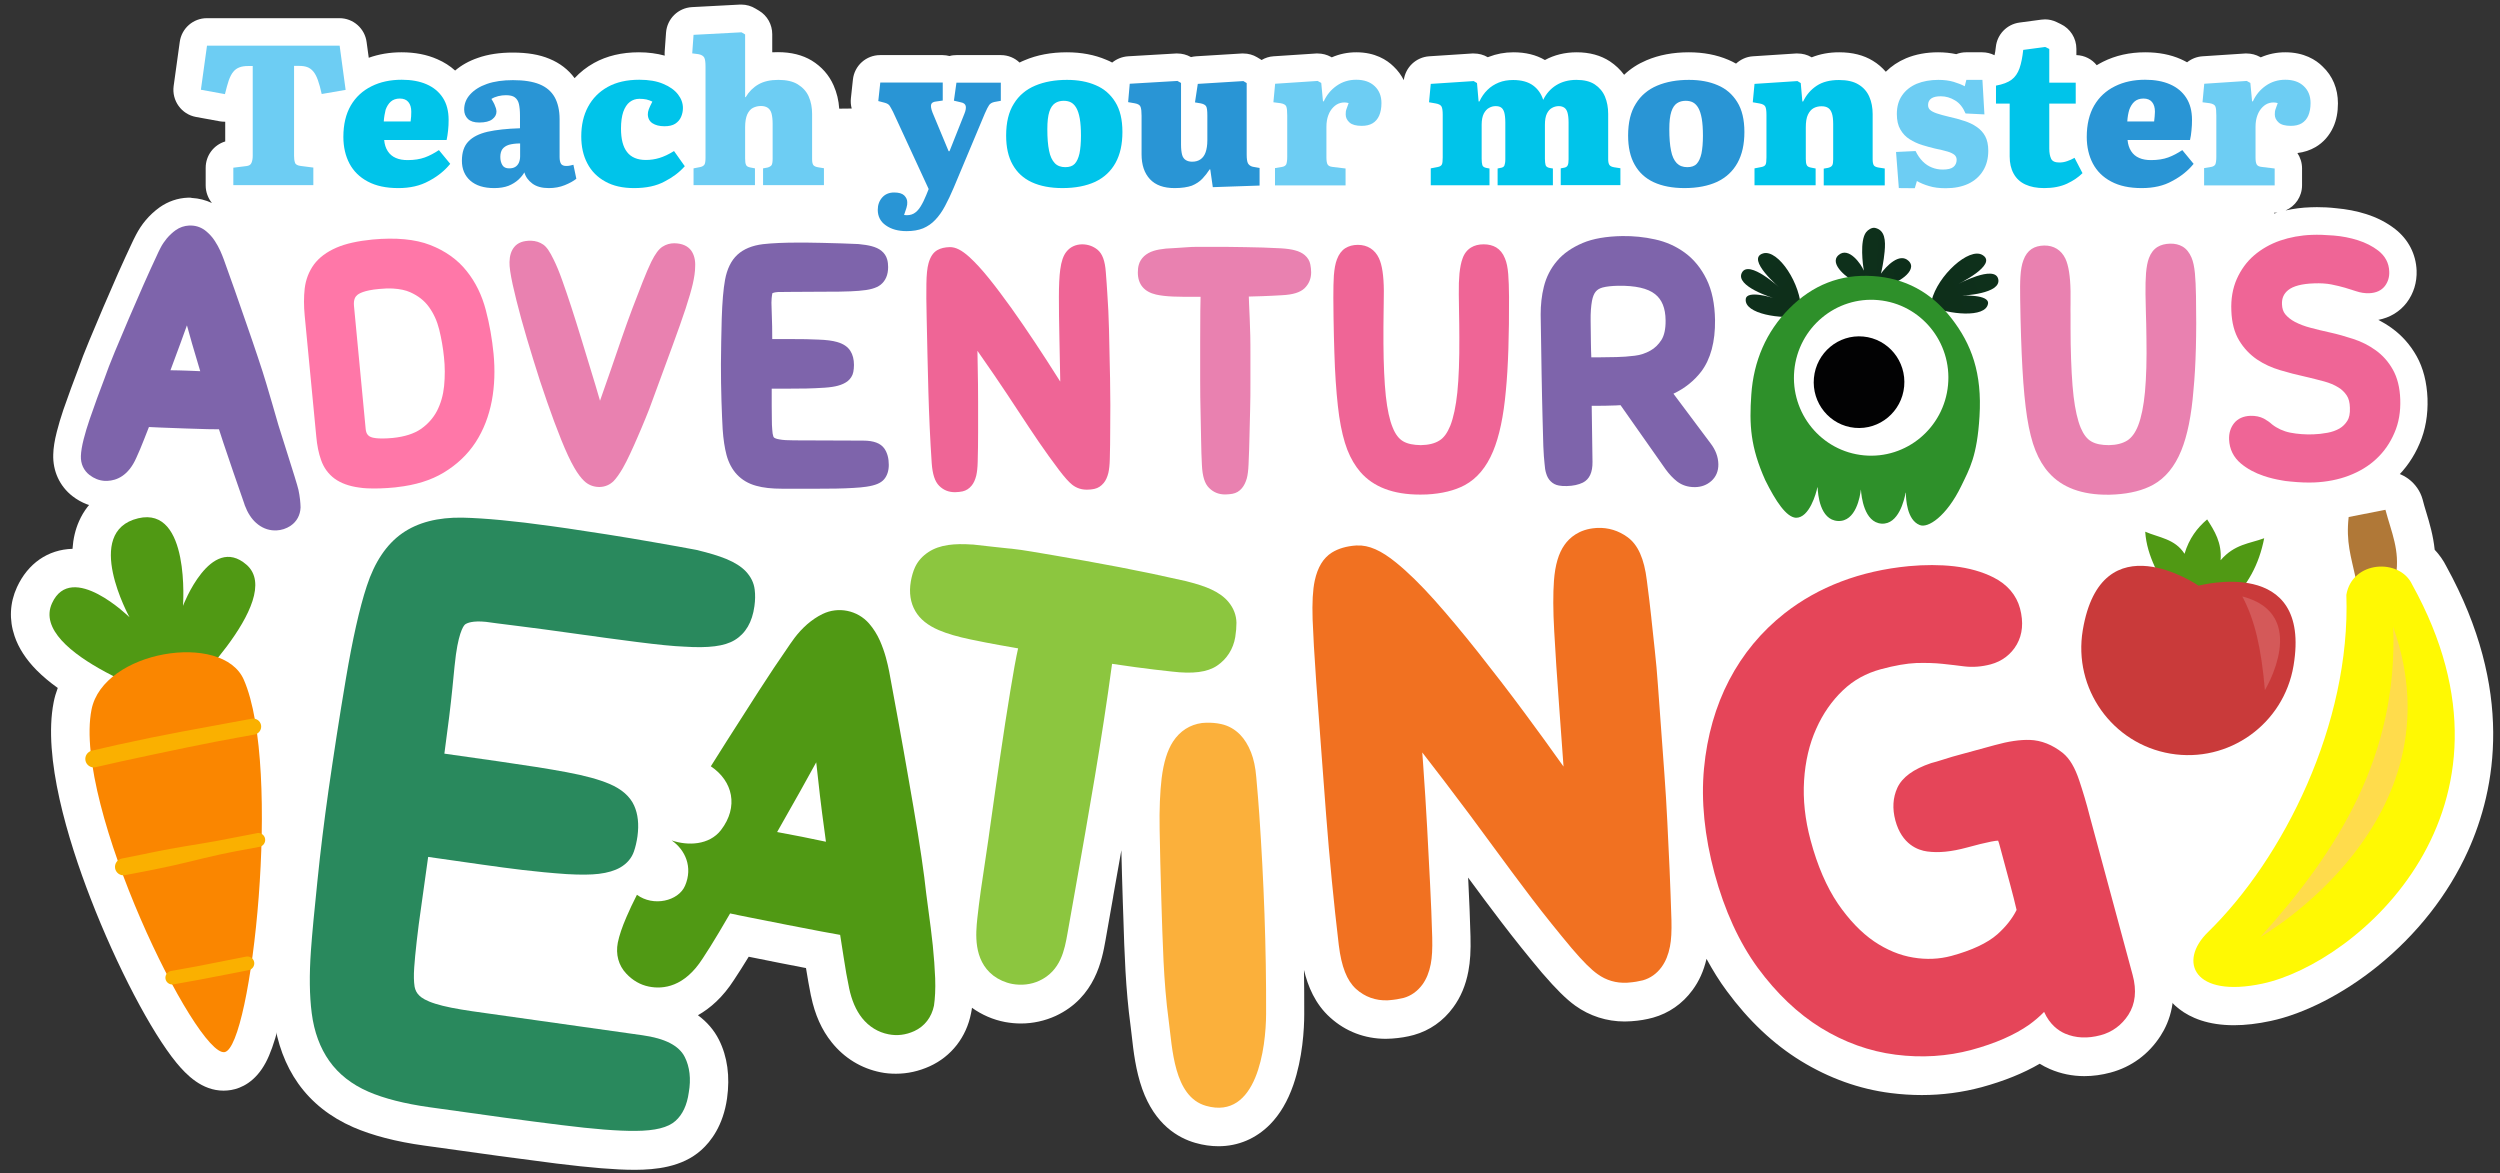 <svg width="228" height="107" viewBox="0 0 228 107" fill="none" xmlns="http://www.w3.org/2000/svg">
<rect x="0" y="0" width="228" height="107" fill="#333333" stroke="none"/>
<path d="M221.389 36.344C221.328 34.861 221.001 33.561 220.395 32.479C219.813 31.446 219.05 30.583 218.116 29.915C217.729 29.635 217.329 29.392 216.904 29.173C217.971 28.967 218.868 28.42 219.498 27.593C220.129 26.755 220.432 25.746 220.395 24.677C220.335 23.169 219.644 21.833 218.432 20.885C217.68 20.301 216.795 19.84 215.789 19.523C214.917 19.244 213.995 19.074 213.05 18.989C212.42 18.916 211.838 18.892 211.305 18.892C211.111 18.892 210.929 18.892 210.747 18.904C209.959 18.928 209.184 19.025 208.444 19.195C209.329 18.806 209.947 17.931 209.947 16.898V15.355C209.947 14.844 209.79 14.358 209.523 13.957C210.129 13.884 210.687 13.702 211.184 13.41C211.887 12.997 212.444 12.365 212.796 11.587C213.086 10.955 213.22 10.226 213.22 9.424C213.22 8.087 212.735 6.92 211.814 6.058C211.22 5.462 210.129 4.769 208.42 4.769C207.62 4.769 206.869 4.927 206.178 5.231L206.117 5.195C205.741 4.988 205.329 4.879 204.905 4.879C204.857 4.879 204.796 4.879 204.748 4.879L200.869 5.134C200.336 5.17 199.863 5.365 199.463 5.681C199.281 5.584 199.099 5.486 198.905 5.401C197.948 4.976 196.857 4.769 195.645 4.769C194.227 4.769 192.93 5.061 191.791 5.632C191.597 5.729 191.403 5.839 191.221 5.948C190.785 5.401 190.118 5.049 189.367 5.025V4.453C189.367 3.481 188.809 2.606 187.936 2.193L187.561 2.011C187.233 1.853 186.87 1.767 186.506 1.767C186.397 1.767 186.276 1.78 186.167 1.792L184.167 2.059C183.028 2.217 182.143 3.129 182.022 4.271C181.985 4.599 181.949 4.854 181.9 5.037C181.561 4.867 181.173 4.769 180.773 4.769H179.307C178.991 4.769 178.688 4.83 178.41 4.939C177.901 4.83 177.343 4.769 176.749 4.769C175.682 4.769 174.701 4.952 173.828 5.316C173.113 5.62 172.495 6.033 171.986 6.544C171.646 6.155 171.258 5.815 170.81 5.547C169.962 5.025 168.931 4.769 167.731 4.769C166.81 4.769 165.974 4.927 165.222 5.231L165.21 5.219C164.822 4.988 164.386 4.879 163.938 4.879C163.889 4.879 163.829 4.879 163.78 4.879L159.865 5.134C159.271 5.17 158.738 5.426 158.326 5.802C158.096 5.669 157.865 5.559 157.611 5.45C156.556 5 155.344 4.769 154.023 4.769C152.593 4.769 151.296 5.012 150.157 5.499C149.381 5.827 148.702 6.264 148.12 6.823C147.769 6.349 147.333 5.936 146.823 5.596C145.987 5.049 144.969 4.769 143.793 4.769C142.727 4.769 141.745 5.012 140.897 5.474C140.084 5 139.127 4.769 138.024 4.769C137.224 4.769 136.473 4.915 135.782 5.183C135.745 5.195 135.721 5.207 135.685 5.219C135.297 4.988 134.861 4.879 134.412 4.879C134.364 4.879 134.303 4.879 134.254 4.879L130.34 5.134C129.14 5.219 128.182 6.131 128.025 7.309C127.794 6.848 127.479 6.422 127.091 6.058C126.485 5.462 125.406 4.769 123.698 4.769C122.898 4.769 122.146 4.927 121.455 5.231L121.395 5.195C121.019 4.988 120.607 4.879 120.183 4.879C120.134 4.879 120.073 4.879 120.025 4.879L116.146 5.134C115.746 5.158 115.383 5.28 115.056 5.474C115.019 5.45 114.983 5.426 114.946 5.401L114.643 5.219C114.28 5 113.844 4.879 113.395 4.879C113.347 4.879 113.298 4.879 113.237 4.879L109.08 5.134C108.923 5.146 108.765 5.17 108.62 5.207L108.595 5.195C108.22 4.988 107.807 4.879 107.383 4.879C107.335 4.879 107.286 4.879 107.238 4.879L102.887 5.134C102.341 5.17 101.832 5.377 101.432 5.705C101.25 5.608 101.081 5.523 100.887 5.45C99.832 5 98.62 4.769 97.299 4.769C95.869 4.769 94.572 5.012 93.433 5.499C93.275 5.559 93.129 5.632 92.984 5.705C92.536 5.28 91.942 5.025 91.275 5.025H87.227C87.009 5.025 86.79 5.049 86.597 5.11C86.391 5.061 86.184 5.025 85.966 5.025H80.27C78.997 5.025 77.918 5.985 77.785 7.261L77.603 8.95C77.567 9.278 77.591 9.594 77.676 9.898L76.537 9.91C76.488 9.157 76.318 8.452 76.027 7.796C75.615 6.848 74.924 6.07 74.028 5.523C73.179 5.012 72.149 4.757 70.949 4.757C70.767 4.757 70.597 4.757 70.428 4.769V3.116C70.428 2.241 69.979 1.427 69.228 0.978L68.9 0.783C68.525 0.552 68.076 0.418 67.616 0.418C67.567 0.418 67.531 0.418 67.482 0.418L63.107 0.649C61.846 0.722 60.84 1.707 60.743 2.971L60.622 4.66C60.61 4.794 60.61 4.939 60.622 5.073C59.907 4.879 59.119 4.769 58.271 4.769C56.707 4.769 55.338 5.097 54.174 5.742C53.495 6.118 52.914 6.58 52.404 7.127C51.835 6.349 51.059 5.754 50.114 5.365C49.193 4.976 48.09 4.794 46.756 4.794C45.581 4.794 44.502 4.952 43.581 5.28C42.769 5.559 42.078 5.948 41.508 6.434C41.035 6.009 40.502 5.669 39.884 5.401C38.926 4.976 37.836 4.769 36.624 4.769C35.545 4.769 34.551 4.939 33.63 5.268L33.436 3.846C33.278 2.594 32.212 1.658 30.963 1.658H18.867C17.619 1.658 16.564 2.582 16.394 3.821L15.837 7.844C15.655 9.181 16.552 10.421 17.861 10.664L20.055 11.065C20.2 11.089 20.358 11.101 20.503 11.101C20.515 11.101 20.527 11.101 20.54 11.101V12.9C19.497 13.216 18.758 14.176 18.758 15.306V16.91C18.758 17.518 18.976 18.077 19.328 18.515C18.758 18.247 18.14 18.089 17.497 18.053C17.485 18.053 17.485 18.053 17.473 18.053C17.449 18.029 17.388 18.029 17.328 18.029C17.255 18.029 17.194 18.029 17.122 18.029C16.201 18.065 15.328 18.369 14.564 18.904C14.091 19.244 13.655 19.645 13.279 20.095C12.94 20.496 12.649 20.945 12.407 21.407C12.249 21.711 12.116 21.978 12.007 22.221C11.643 22.987 11.243 23.874 10.771 24.919C10.31 25.977 9.849 27.022 9.413 28.043C8.94 29.161 8.516 30.158 8.128 31.093C7.716 32.078 7.389 32.929 7.159 33.597C6.952 34.144 6.722 34.752 6.48 35.408C6.237 36.064 6.007 36.733 5.777 37.377C5.546 38.069 5.34 38.738 5.183 39.37C4.977 40.172 4.868 40.852 4.856 41.448C4.807 42.955 5.437 44.34 6.613 45.252C7.413 45.872 8.358 46.236 9.34 46.297C9.389 46.297 9.449 46.309 9.498 46.309C9.558 46.309 9.619 46.309 9.68 46.309C9.752 46.309 9.837 46.309 9.91 46.309C10.552 46.285 11.17 46.139 11.74 45.884L17.291 81.882L24.939 85.662C24.915 85.917 24.903 86.172 24.879 86.403C24.879 86.415 24.879 86.427 24.879 86.44C24.697 88.882 24.733 91.058 24.976 92.881C25.279 95.154 26.018 97.147 27.194 98.812C28.418 100.537 30.115 101.886 32.236 102.81C33.957 103.551 36.114 104.123 38.684 104.475C43.726 105.192 47.799 105.739 50.768 106.116C53.823 106.493 56.138 106.687 57.834 106.687C57.883 106.687 57.931 106.687 57.98 106.687C59.701 106.675 62.186 106.48 63.955 104.888C64.84 104.098 65.955 102.64 66.307 100.173C66.585 98.168 66.343 96.369 65.567 94.825C65.119 93.938 64.477 93.197 63.652 92.589C64.767 91.957 65.919 90.961 66.949 89.356C67.373 88.724 67.81 88.02 68.282 87.254L71.131 87.825C71.967 87.995 72.743 88.141 73.506 88.287C73.652 89.211 73.809 90.061 73.955 90.803C73.955 90.815 73.955 90.827 73.967 90.839C74.318 92.541 74.937 93.926 75.858 95.069C77.009 96.503 78.549 97.438 80.306 97.791C80.767 97.888 81.239 97.924 81.712 97.924C82.766 97.924 83.797 97.694 84.791 97.244C86.766 96.345 88.136 94.582 88.56 92.407C88.596 92.249 88.621 92.079 88.645 91.909C89.542 92.553 90.572 93.002 91.663 93.209C92.136 93.294 92.62 93.343 93.105 93.343C94.208 93.343 95.299 93.1 96.281 92.65C99.905 90.961 100.511 87.473 100.814 85.796C101.044 84.471 101.287 83.134 101.517 81.809L101.529 81.712C101.771 80.326 102.014 78.941 102.268 77.543C102.305 78.965 102.341 80.557 102.402 82.308C102.414 82.769 102.426 83.231 102.45 83.693C102.547 86.901 102.656 90.219 103.105 93.537C103.141 93.805 103.177 94.121 103.214 94.449C103.371 95.871 103.577 97.633 104.171 99.31C105.335 102.567 107.444 103.782 109.02 104.232C109.735 104.439 110.45 104.536 111.129 104.536C112.922 104.536 114.546 103.843 115.831 102.543C116.728 101.631 117.443 100.416 117.952 98.945C118.801 96.49 118.946 93.841 118.946 92.492C118.946 91.155 118.946 89.806 118.922 88.457C119.274 89.94 119.94 91.568 121.31 92.796C122.716 94.072 124.473 94.74 126.388 94.74C126.497 94.74 126.606 94.74 126.703 94.728C126.788 94.728 126.873 94.716 126.97 94.716C127.673 94.667 128.34 94.558 128.946 94.388C130.376 93.987 131.624 93.124 132.533 91.872C133.212 90.948 133.673 89.867 133.915 88.579C134.085 87.691 134.145 86.683 134.109 85.394C134.061 83.742 134 82.077 133.915 80.472C133.903 80.326 133.903 80.181 133.891 80.035C134.945 81.469 135.963 82.842 136.933 84.106C138.109 85.65 139.369 87.217 140.666 88.761C140.678 88.773 140.678 88.773 140.69 88.785C141.915 90.207 142.836 91.119 143.66 91.714C144.981 92.662 146.533 93.16 148.169 93.16C148.278 93.16 148.399 93.16 148.508 93.148C148.605 93.148 148.69 93.136 148.787 93.136C149.502 93.088 150.145 92.978 150.763 92.808C152.193 92.407 153.441 91.544 154.35 90.304C154.956 89.49 155.381 88.542 155.635 87.448C156.205 88.493 156.811 89.478 157.49 90.389C159.465 93.075 161.744 95.227 164.241 96.758C166.798 98.326 169.549 99.322 172.434 99.687C173.38 99.808 174.337 99.869 175.27 99.869C177.125 99.869 178.955 99.626 180.725 99.152C182.773 98.593 184.543 97.876 186.021 97.013C186.312 97.195 186.627 97.353 186.955 97.499C187.936 97.924 188.991 98.143 190.094 98.143C190.882 98.143 191.682 98.034 192.494 97.815C194.384 97.305 195.96 96.15 197.039 94.473C197.875 93.185 198.687 91.021 197.875 87.995L197.463 86.464L211.899 78.965L213.196 46.261C213.85 46.127 214.48 45.945 215.086 45.726C216.371 45.24 217.498 44.547 218.432 43.672C219.389 42.773 220.141 41.691 220.662 40.464C221.207 39.212 221.438 37.826 221.389 36.344ZM207.693 19.39C207.596 19.414 207.499 19.451 207.414 19.475L207.39 19.402H207.463C207.535 19.402 207.608 19.402 207.693 19.39Z" fill="white"/>
<path d="M223.11 51.657C222.832 51.098 222.468 50.587 222.044 50.138C221.91 48.849 221.583 47.731 221.268 46.698C221.147 46.309 221.038 45.932 220.941 45.544C220.517 44.024 219.111 42.979 217.559 42.979C217.329 42.979 217.111 43.004 216.88 43.04L213.523 43.696C212.02 43.988 210.893 45.228 210.723 46.747C210.481 48.922 210.747 50.49 211.075 51.948C210.832 52.483 210.65 53.054 210.554 53.65C210.517 53.881 210.493 54.124 210.505 54.355C210.675 59.325 209.535 64.77 207.22 70.093C205.111 74.93 202.166 79.33 198.93 82.478C197.96 83.425 197.269 84.471 196.882 85.589C196.397 86.986 196.421 88.396 196.942 89.672C197.403 90.827 199.003 93.501 203.742 93.501C204.772 93.501 205.899 93.367 207.087 93.112C210.166 92.455 213.717 90.632 216.82 88.129C220.42 85.224 223.28 81.59 225.086 77.592C227.619 71.989 229.328 62.959 223.11 51.657Z" fill="white"/>
<path d="M25.436 60.565C25.242 60.115 24.988 59.678 24.697 59.289C25.291 58.341 25.764 57.442 26.103 56.591C26.612 55.303 26.842 54.075 26.77 52.945C26.673 51.316 25.982 49.895 24.77 48.849C23.267 47.549 21.788 47.269 20.806 47.269C20.176 47.269 19.594 47.367 19.049 47.549C18.697 46.783 18.261 46.127 17.752 45.58C16.601 44.34 15.049 43.66 13.377 43.66C12.855 43.66 12.322 43.721 11.777 43.854C9.656 44.365 8.031 45.665 7.207 47.537C6.868 48.303 6.674 49.141 6.613 50.053C4.371 50.113 2.541 51.389 1.547 53.553C0.892 54.975 0.82 56.518 1.329 58.013C1.692 59.095 2.371 60.14 3.341 61.124C3.886 61.671 4.529 62.218 5.268 62.741C5.11 63.166 4.977 63.603 4.892 64.053C3.91 69.073 6.177 76.559 8.262 81.943C10.637 88.092 13.789 94.121 16.104 96.94C17.001 98.022 18.407 99.468 20.394 99.468C20.625 99.468 20.855 99.444 21.085 99.407C21.994 99.249 23.291 98.678 24.236 96.904C25.909 93.768 26.891 85.82 27.218 79.962C27.509 74.906 27.667 65.645 25.436 60.565Z" fill="white"/>
<path d="M189.633 71.199C189.233 69.996 188.761 69.194 188.143 68.684C187.185 67.918 186.167 67.517 185.112 67.48C184.228 67.456 183.185 67.602 181.925 67.954L178.895 68.781C178.301 68.939 177.743 69.097 177.234 69.267C176.761 69.413 176.422 69.522 176.204 69.571L176.119 69.595C174.495 70.142 173.489 70.883 173.04 71.844C172.628 72.743 172.568 73.739 172.859 74.833C173.453 77.021 174.931 77.543 175.755 77.653C176.798 77.799 177.973 77.677 179.367 77.3C180.289 77.045 181.04 76.863 181.598 76.753C181.901 76.693 182.107 76.668 182.228 76.668C182.276 76.79 182.337 76.96 182.397 77.215L183.343 80.728C183.573 81.566 183.755 82.32 183.913 82.988C183.513 83.79 182.919 84.531 182.155 85.212C181.258 86.002 179.84 86.671 177.961 87.181C176.871 87.473 175.695 87.533 174.483 87.327C173.271 87.132 172.071 86.634 170.919 85.856C169.744 85.054 168.629 83.887 167.61 82.405C166.592 80.898 165.744 78.953 165.126 76.632C164.617 74.748 164.423 72.913 164.532 71.175C164.641 69.449 165.005 67.869 165.635 66.472C166.241 65.098 167.065 63.919 168.071 62.959C169.053 62.024 170.18 61.404 171.513 61.039C172.81 60.687 173.901 60.504 174.762 60.468C175.671 60.444 176.483 60.468 177.149 60.541C177.877 60.614 178.531 60.699 179.125 60.772C179.913 60.869 180.725 60.808 181.549 60.59C182.591 60.31 183.416 59.678 183.937 58.767C184.458 57.843 184.555 56.749 184.228 55.497C183.9 54.27 183.064 53.297 181.816 52.666C180.785 52.143 179.573 51.803 178.216 51.645C176.919 51.499 175.537 51.499 174.083 51.633C169.659 52.058 165.829 53.516 162.738 55.947C160.641 57.6 158.944 59.642 157.696 62.036C156.46 64.406 155.684 67.116 155.405 70.081C155.126 73.034 155.454 76.255 156.363 79.646C157.284 83.049 158.617 85.954 160.314 88.275C162.023 90.596 163.962 92.443 166.071 93.744C168.204 95.056 170.495 95.883 172.883 96.187C175.258 96.49 177.586 96.344 179.804 95.749C181.961 95.166 183.731 94.388 185.064 93.452C185.549 93.1 186.009 92.711 186.422 92.285C186.943 93.44 187.718 93.999 188.337 94.266C189.306 94.68 190.385 94.728 191.573 94.412C192.627 94.133 193.5 93.489 194.106 92.553C194.748 91.556 194.882 90.329 194.494 88.907L190.603 74.505C190.288 73.253 189.949 72.147 189.633 71.199Z" fill="#E54559"/>
<path d="M152.266 79.281C152.193 77.823 152.12 76.377 152.06 74.955C151.987 73.508 151.902 72.038 151.793 70.579L151.199 62.437C151.127 61.38 151.03 60.334 150.92 59.326L150.605 56.397V56.372C150.496 55.376 150.363 54.221 150.193 52.945C149.951 50.94 149.381 49.676 148.424 48.983C147.599 48.388 146.678 48.108 145.684 48.145C145.636 48.145 145.587 48.145 145.527 48.157C144 48.266 143.127 49.056 142.679 49.7C142.145 50.454 141.83 51.511 141.721 52.957C141.636 54.124 141.636 55.667 141.745 57.575C141.842 59.423 142 61.768 142.206 64.576L142.594 69.911C141.442 68.283 140.23 66.618 139.006 64.965C137.612 63.081 136.194 61.246 134.8 59.484C133.382 57.697 132.049 56.105 130.837 54.744C129.576 53.334 128.401 52.179 127.334 51.316C125.964 50.198 124.837 49.7 123.771 49.749C123.734 49.749 123.698 49.749 123.674 49.749C122.789 49.809 122.062 50.028 121.468 50.393C120.68 50.891 120.171 51.73 119.904 52.957C119.722 53.808 119.662 54.962 119.71 56.482C119.759 57.855 119.868 59.763 120.037 62.169C120.34 66.387 120.656 70.495 120.946 74.371C121.249 78.321 121.637 82.295 122.098 86.197C122.34 88.165 122.837 89.429 123.661 90.183C124.461 90.912 125.467 91.277 126.57 91.228C126.619 91.228 126.667 91.228 126.716 91.216C127.188 91.179 127.625 91.106 128.013 91.009C128.679 90.827 129.273 90.402 129.722 89.794C130.085 89.296 130.34 88.676 130.485 87.922C130.606 87.302 130.643 86.525 130.619 85.516C130.57 83.875 130.51 82.247 130.425 80.655C130.34 79.05 130.255 77.337 130.158 75.526C130.061 73.679 129.928 71.673 129.782 69.583L129.71 68.623C130.425 69.559 131.103 70.434 131.722 71.236C133.37 73.399 134.837 75.368 136.085 77.082C137.358 78.82 138.582 80.472 139.721 81.967C140.86 83.462 142.085 84.981 143.345 86.488C144.363 87.679 145.115 88.433 145.709 88.846C146.484 89.405 147.381 89.672 148.375 89.624C148.424 89.624 148.484 89.624 148.533 89.612C149.018 89.575 149.442 89.502 149.83 89.405C150.508 89.211 151.09 88.809 151.539 88.19C151.902 87.691 152.157 87.072 152.302 86.318C152.423 85.698 152.46 84.92 152.436 83.912C152.387 82.308 152.326 80.752 152.266 79.281Z" fill="#F17121"/>
<path d="M114.098 68.623C113.832 67.942 113.492 67.407 113.092 66.994C112.607 66.508 112.038 66.18 111.371 66.034C110.935 65.937 110.474 65.9 110.001 65.913C109.868 65.913 109.747 65.925 109.626 65.937C108.523 66.083 107.614 66.666 106.983 67.626C106.462 68.428 106.123 69.522 105.941 70.981C105.796 72.208 105.723 73.788 105.759 75.66C105.784 77.458 105.844 79.658 105.917 82.198C106.038 85.82 106.099 89.466 106.583 93.063C106.923 95.555 107.032 100.015 109.989 100.853C114.644 102.178 115.456 95.518 115.468 92.468C115.492 86.403 115.262 80.375 114.85 74.323C114.777 73.314 114.692 72.147 114.571 70.871C114.498 69.984 114.341 69.243 114.098 68.623Z" fill="#FBB03B"/>
<path d="M112.765 56.798C112.753 56.117 112.51 55.473 112.05 54.914C111.674 54.452 111.153 54.075 110.474 53.759C109.929 53.504 109.202 53.261 108.232 53.018H108.22L108.196 53.006C106.062 52.52 104.026 52.094 102.123 51.73L101.796 51.669C99.966 51.317 98.039 50.976 96.051 50.636L94.039 50.296C93.433 50.186 92.827 50.113 92.245 50.041L91.954 50.016L90.597 49.87C90.051 49.81 89.445 49.749 88.754 49.664H88.742H88.706C87.821 49.603 87.118 49.615 86.512 49.7C85.797 49.797 85.179 50.016 84.682 50.344C84.124 50.709 83.712 51.171 83.457 51.718C83.276 52.106 83.154 52.544 83.07 53.006C82.888 54.051 83.033 54.975 83.482 55.74C83.906 56.47 84.621 57.041 85.615 57.466C86.379 57.794 87.348 58.074 88.512 58.317C88.936 58.402 89.397 58.499 89.894 58.596C90.657 58.742 91.506 58.9 92.439 59.058L92.851 59.131C92.754 59.532 92.657 60.067 92.524 60.772C92.305 61.999 92.015 63.737 91.675 65.937C91.081 69.838 90.463 74.226 90.233 75.878L90.148 76.498C90.039 77.24 89.93 77.981 89.821 78.71C89.566 80.363 89.312 82.089 89.13 83.778C88.997 85.091 88.742 87.533 90.584 88.968C91.081 89.344 91.675 89.612 92.305 89.733C93.154 89.891 94.039 89.794 94.79 89.442C96.754 88.53 97.093 86.585 97.348 85.164C97.59 83.802 97.832 82.429 98.075 81.068C99.263 74.347 100.499 67.408 101.42 60.541C102.172 60.65 102.887 60.748 103.553 60.845C104.717 61.003 105.832 61.136 106.874 61.246C108.789 61.477 110.111 61.307 110.995 60.711C111.892 60.103 112.474 59.192 112.656 58.098C112.729 57.636 112.765 57.199 112.765 56.798Z" fill="#8CC63F"/>
<path d="M85.288 89.21C85.251 88.299 85.179 87.29 85.07 86.221C84.961 85.163 84.815 84.082 84.67 83C84.524 81.955 84.403 80.958 84.294 79.998C84.148 78.892 83.955 77.531 83.7 75.963C83.445 74.383 83.155 72.718 82.852 70.981C82.549 69.243 82.246 67.505 81.93 65.791C81.615 64.077 81.337 62.558 81.094 61.246C81.021 60.869 80.924 60.444 80.791 59.957C80.646 59.435 80.464 58.924 80.246 58.426C79.991 57.855 79.664 57.332 79.264 56.87C78.197 55.643 76.44 55.303 75.022 55.995C74.513 56.239 74.04 56.567 73.604 56.943C73.192 57.308 72.816 57.709 72.476 58.159C72.186 58.548 71.955 58.888 71.785 59.143C71.022 60.237 70.174 61.513 69.192 63.032C68.234 64.515 67.277 66.01 66.307 67.541C65.798 68.343 65.301 69.121 64.828 69.887C66.84 71.236 67.386 73.581 65.749 75.708C64.683 77.082 62.731 77.154 61.253 76.644C62.501 77.507 63.204 79.087 62.477 80.776C61.871 82.186 59.58 82.709 58.089 81.603C57.726 82.307 57.411 82.988 57.132 83.632C56.732 84.556 56.477 85.321 56.344 85.966C56.138 87.035 56.405 88.044 57.12 88.797C57.702 89.417 58.392 89.818 59.18 89.976C60.501 90.243 62.428 90 64.077 87.424C64.537 86.731 65.046 85.917 65.58 85.018C65.907 84.471 66.246 83.9 66.586 83.304C67.119 83.425 67.701 83.535 68.295 83.656L71.858 84.361C72.901 84.568 73.931 84.762 74.949 84.957C75.519 85.066 76.076 85.163 76.622 85.261C76.731 85.953 76.84 86.622 76.937 87.278C77.094 88.335 77.264 89.283 77.434 90.085V90.098C77.676 91.24 78.064 92.139 78.621 92.844C79.252 93.634 80.088 94.145 81.034 94.327C81.821 94.485 82.609 94.388 83.385 94.035C84.33 93.598 84.961 92.771 85.179 91.714C85.276 91.046 85.324 90.231 85.288 89.21ZM70.913 75.89C70.901 75.89 70.889 75.89 70.876 75.878C71.604 74.602 72.295 73.363 72.973 72.171C73.519 71.199 74.004 70.312 74.44 69.522C74.44 69.559 74.452 69.595 74.452 69.632C74.549 70.531 74.658 71.503 74.779 72.56C74.9 73.606 75.046 74.699 75.204 75.854L75.325 76.766C73.87 76.45 72.428 76.17 70.913 75.89Z" fill="#509914"/>
<path d="M62.453 96.405C61.931 95.36 60.659 94.704 58.574 94.412L43.072 92.225C41.654 92.018 40.514 91.799 39.715 91.544C38.854 91.277 38.442 90.997 38.248 90.803C38.005 90.572 37.872 90.304 37.812 89.988C37.739 89.527 37.727 88.955 37.775 88.251C37.812 87.643 37.896 86.829 38.005 85.832C38.115 84.86 38.248 83.814 38.406 82.745L39.048 78.151L43.993 78.856C45.241 79.038 46.478 79.196 47.666 79.342C48.914 79.488 50.259 79.622 51.69 79.719C52.938 79.792 53.895 79.78 54.611 79.695C55.423 79.597 56.065 79.403 56.574 79.111C57.18 78.759 57.604 78.26 57.81 77.665C57.956 77.252 58.065 76.778 58.138 76.267C58.283 75.186 58.186 74.25 57.835 73.472C57.459 72.633 56.695 71.965 55.58 71.491C54.635 71.09 53.362 70.738 51.665 70.422C50.053 70.118 47.944 69.79 45.399 69.425L40.527 68.732C40.866 66.265 41.108 64.272 41.254 62.801C41.411 61.149 41.52 60.103 41.581 59.69C41.908 57.357 42.381 56.98 42.405 56.956C42.599 56.81 43.108 56.591 44.32 56.713C44.708 56.773 45.678 56.895 47.229 57.089C48.781 57.284 50.526 57.515 52.405 57.782C54.368 58.062 56.283 58.317 58.077 58.548C59.992 58.791 61.41 58.937 62.392 58.973C64.622 59.119 66.077 58.937 66.998 58.378C67.992 57.782 68.61 56.737 68.804 55.279C68.876 54.756 68.889 54.245 68.828 53.772C68.755 53.152 68.477 52.593 68.004 52.094C67.592 51.669 67.022 51.304 66.234 50.976C65.555 50.697 64.671 50.429 63.507 50.15C62.501 49.955 61.241 49.737 59.725 49.469C58.21 49.202 56.756 48.959 55.362 48.74C53.968 48.521 52.768 48.339 51.774 48.193L50.223 47.974C46.926 47.513 44.223 47.257 42.175 47.209C39.933 47.172 38.09 47.646 36.672 48.643C35.254 49.639 34.163 51.256 33.448 53.456C32.782 55.473 32.151 58.317 31.545 61.902C31.242 63.689 30.963 65.427 30.697 67.14C30.43 68.854 30.188 70.507 29.957 72.099C29.558 74.918 29.218 77.677 28.951 80.326C28.673 83 28.467 85.139 28.358 86.683C28.2 88.895 28.224 90.815 28.43 92.407C28.648 94.108 29.194 95.579 30.03 96.758C30.879 97.961 32.091 98.909 33.606 99.565C35.036 100.185 36.903 100.659 39.145 100.975C44.175 101.692 48.223 102.239 51.181 102.604C54.174 102.98 56.38 103.15 57.944 103.138C59.762 103.126 60.925 102.834 61.604 102.227C62.259 101.643 62.659 100.768 62.816 99.638C63.034 98.398 62.901 97.293 62.453 96.405Z" fill="#29895D"/>
<path d="M175.998 27.909L176.155 27.435C176.713 25.126 179.585 22.525 180.798 23.254C182.276 24.129 178.495 25.952 178.495 25.952C178.495 25.952 181.925 24.093 182.24 25.454C182.543 26.815 178.931 26.961 178.931 26.961C178.931 26.961 181.452 26.828 181.307 27.703C181.076 29.039 177.695 28.675 175.998 27.909Z" fill="url(#paint0_linear_6626_57726)"/>
<path d="M174.071 23.801C173.235 22.987 172.01 24.3 171.538 24.956C171.61 24.701 171.792 23.85 171.877 22.951C171.974 21.93 171.913 20.994 171.016 20.787C170.713 20.715 170.35 20.97 170.192 21.176C169.586 21.954 169.901 24.19 169.974 24.64C169.974 24.64 169.974 24.64 169.974 24.628C169.986 24.676 169.986 24.701 169.986 24.701C169.986 24.701 169.986 24.701 169.986 24.689C169.986 24.676 169.986 24.652 169.974 24.628C169.974 24.64 169.974 24.652 169.974 24.676C169.768 24.13 168.604 22.44 167.671 23.267C166.726 24.105 168.701 25.515 169.126 25.661C169.126 25.661 171.307 26.038 171.962 26.013C172.847 25.989 174.992 24.701 174.071 23.801Z" fill="url(#paint1_linear_6626_57726)"/>
<path d="M164.289 28.821L164.253 28.323C164.289 25.94 162.168 22.708 160.799 23.109C159.15 23.595 162.362 26.293 162.362 26.293C162.362 26.293 159.502 23.631 158.859 24.871C158.217 26.111 161.696 27.168 161.696 27.168C161.696 27.168 159.284 26.402 159.211 27.289C159.078 28.639 162.459 29.137 164.289 28.821Z" fill="url(#paint2_linear_6626_57726)"/>
<path d="M160.993 43.794C161.95 45.726 162.92 47.172 163.792 47.221C165.017 47.233 165.635 44.985 165.744 44.45C165.756 44.45 165.756 44.45 165.768 44.45C165.792 45.045 165.962 47.415 167.61 47.513C169.271 47.61 169.647 45.228 169.707 44.669H169.719C169.756 45.24 169.998 47.646 171.598 47.756C173.15 47.853 173.671 45.592 173.792 44.936C173.804 44.936 173.804 44.936 173.816 44.936C173.816 45.519 173.913 47.415 175.065 47.877C175.804 48.217 177.525 47.099 178.87 44.316C179.622 42.761 180.313 41.606 180.531 37.972C180.773 34.035 179.816 31.397 177.961 29.015C176.107 26.633 173.719 25.357 170.786 25.175C167.853 24.992 165.332 25.977 163.199 28.116C161.065 30.255 159.926 32.953 159.72 35.979C159.526 38.738 159.635 40.767 160.993 43.794Z" fill="#2E902A"/>
<path d="M177.661 35.111C178.028 31.202 175.186 27.736 171.314 27.371C167.442 27.006 164.005 29.878 163.638 33.788C163.272 37.697 166.113 41.162 169.985 41.528C173.857 41.893 177.294 39.02 177.661 35.111Z" fill="white"/>
<path d="M173.66 35.243C173.876 32.944 172.208 30.907 169.936 30.692C167.663 30.478 165.646 32.167 165.43 34.466C165.214 36.765 166.882 38.802 169.154 39.017C171.427 39.231 173.444 37.541 173.66 35.243Z" fill="#020203"/>
<path d="M218.904 36.429C218.868 35.347 218.638 34.435 218.226 33.706C217.826 32.989 217.292 32.394 216.662 31.944C216.056 31.506 215.365 31.154 214.614 30.911C213.911 30.68 213.184 30.473 212.468 30.316C211.875 30.182 211.281 30.048 210.711 29.89C210.19 29.756 209.717 29.574 209.293 29.355C208.929 29.161 208.626 28.918 208.408 28.651C208.226 28.419 208.129 28.128 208.117 27.751C208.093 27.204 208.275 26.791 208.675 26.463C209.135 26.086 209.935 25.88 211.038 25.843C211.644 25.819 212.165 25.855 212.614 25.94C213.087 26.038 213.511 26.135 213.874 26.244C214.25 26.354 214.577 26.463 214.88 26.56C215.28 26.694 215.68 26.755 216.068 26.742C216.711 26.718 217.195 26.487 217.511 26.074C217.789 25.697 217.923 25.26 217.898 24.761C217.874 23.996 217.535 23.352 216.892 22.853C216.371 22.452 215.753 22.136 215.026 21.905C214.335 21.687 213.596 21.541 212.832 21.48C212.081 21.419 211.414 21.395 210.844 21.419C209.814 21.456 208.844 21.638 207.947 21.942C207.038 22.258 206.238 22.72 205.572 23.291C204.893 23.874 204.372 24.603 203.996 25.442C203.62 26.293 203.451 27.265 203.499 28.334C203.536 29.428 203.778 30.34 204.214 31.057C204.639 31.762 205.184 32.333 205.839 32.783C206.469 33.208 207.184 33.536 207.972 33.767C208.699 33.986 209.45 34.18 210.178 34.338C210.82 34.484 211.414 34.642 211.971 34.788C212.456 34.922 212.893 35.104 213.244 35.323C213.571 35.517 213.826 35.772 214.02 36.064C214.202 36.331 214.299 36.708 214.311 37.182C214.335 37.705 214.25 38.106 214.08 38.373C213.887 38.677 213.656 38.908 213.365 39.078C213.05 39.26 212.674 39.394 212.274 39.467C211.814 39.552 211.378 39.601 210.965 39.613C210.25 39.637 209.535 39.588 208.857 39.455C208.25 39.333 207.669 39.066 207.208 38.701C207.002 38.507 206.748 38.337 206.469 38.179C206.117 37.996 205.705 37.911 205.232 37.923C204.59 37.948 204.081 38.179 203.742 38.604C203.427 39.005 203.269 39.503 203.293 40.087C203.33 40.962 203.693 41.703 204.372 42.274C204.954 42.761 205.657 43.137 206.457 43.405C206.99 43.587 207.56 43.721 208.141 43.818C208.238 43.83 208.335 43.854 208.432 43.866C208.578 43.891 208.735 43.903 208.881 43.915C209.705 44 210.432 44.024 211.05 44C212.19 43.952 213.256 43.745 214.214 43.38C215.196 43.004 216.044 42.493 216.735 41.837C217.438 41.181 217.983 40.391 218.371 39.479C218.771 38.568 218.941 37.547 218.904 36.429Z" fill="#EF6596"/>
<path d="M137.624 27.083C137.624 26.244 137.588 25.552 137.551 25.005C137.503 24.397 137.406 23.923 137.248 23.558C137.067 23.096 136.788 22.768 136.448 22.562C136.133 22.38 135.758 22.282 135.321 22.282C135.309 22.282 135.309 22.282 135.297 22.282C134.861 22.282 134.473 22.38 134.158 22.574C133.806 22.793 133.54 23.121 133.382 23.583C133.249 23.935 133.164 24.385 133.103 24.944C133.055 25.454 133.031 26.098 133.043 26.852C133.043 27.362 133.055 27.933 133.067 28.566C133.079 29.185 133.091 29.939 133.091 30.814C133.103 32.795 133.043 34.46 132.909 35.785C132.776 37.061 132.558 38.081 132.267 38.823C132 39.479 131.673 39.941 131.261 40.184C130.837 40.451 130.267 40.585 129.576 40.597C128.922 40.585 128.376 40.488 127.964 40.245C127.588 40.026 127.261 39.613 127.019 39.005C126.728 38.312 126.522 37.34 126.388 36.125C126.255 34.861 126.182 33.245 126.17 31.324C126.17 30.741 126.17 30.255 126.17 29.842C126.182 29.428 126.182 29.04 126.182 28.687C126.182 28.347 126.182 28.019 126.195 27.691C126.207 27.35 126.207 26.961 126.207 26.524C126.195 25.138 126.049 24.166 125.758 23.546C125.395 22.768 124.716 22.331 123.843 22.331H123.831C123.383 22.331 123.007 22.44 122.692 22.635C122.364 22.841 122.098 23.194 121.928 23.656C121.783 24.032 121.698 24.518 121.649 25.114C121.613 25.649 121.601 26.317 121.601 27.156C121.613 29.659 121.674 31.798 121.746 33.524C121.831 35.274 121.964 36.769 122.134 37.972C122.316 39.2 122.57 40.221 122.873 41.011C123.189 41.825 123.601 42.505 124.061 43.04C125.249 44.413 127.067 45.106 129.491 45.106C129.516 45.106 129.552 45.106 129.576 45.106C129.77 45.106 129.952 45.094 130.134 45.094C131.491 45.021 132.655 44.742 133.588 44.243C134.691 43.648 135.564 42.615 136.17 41.156C136.739 39.795 137.127 37.948 137.333 35.651C137.551 33.427 137.636 30.534 137.624 27.083Z" fill="#EF6596"/>
<path d="M155.999 40.427L152.617 35.906C153.648 35.42 154.496 34.739 155.151 33.889C156.011 32.746 156.435 31.166 156.411 29.185C156.387 27.715 156.132 26.475 155.635 25.466C155.139 24.457 154.472 23.643 153.66 23.048C152.86 22.464 151.951 22.051 150.933 21.832C149.963 21.614 148.957 21.516 147.951 21.529C146.509 21.553 145.285 21.759 144.339 22.161C143.369 22.574 142.57 23.121 142 23.801C141.418 24.482 141.018 25.272 140.8 26.147C140.594 26.961 140.509 27.824 140.509 28.687C140.533 30.765 140.57 32.576 140.594 34.119C140.618 35.663 140.654 36.963 140.679 38.045C140.703 39.127 140.727 40.014 140.751 40.694C140.776 41.375 140.824 41.922 140.861 42.262C140.885 42.639 140.933 42.931 141.006 43.161C141.091 43.465 141.236 43.721 141.43 43.903C141.624 44.097 141.879 44.231 142.17 44.28C142.363 44.316 142.606 44.34 142.897 44.328C143.466 44.316 143.963 44.207 144.363 44.012C144.957 43.708 145.248 43.076 145.236 42.129L145.163 37.012C145.272 37.012 145.381 37.012 145.491 37.012L146.484 37C146.787 37 147.09 36.988 147.381 36.975C147.515 36.963 147.66 36.963 147.793 36.951L151.902 42.797C152.23 43.247 152.581 43.623 152.957 43.915C153.405 44.255 153.926 44.425 154.557 44.425C154.569 44.425 154.581 44.425 154.605 44.425C155.175 44.413 155.66 44.231 156.06 43.879C156.496 43.502 156.726 42.967 156.714 42.335C156.702 41.667 156.46 41.023 155.999 40.427ZM145.091 31.276L145.066 29.27C145.054 28.517 145.103 27.909 145.188 27.447C145.26 27.058 145.381 26.767 145.539 26.584C145.684 26.414 145.891 26.293 146.157 26.22C146.521 26.123 147.006 26.074 147.575 26.062C149.139 26.038 150.278 26.293 150.945 26.827C151.575 27.326 151.89 28.104 151.902 29.209C151.914 29.987 151.781 30.595 151.527 30.996C151.26 31.421 150.908 31.762 150.508 31.98C150.072 32.224 149.599 32.382 149.09 32.442C148.509 32.515 147.951 32.552 147.43 32.564L145.866 32.588C145.612 32.588 145.357 32.588 145.127 32.588C145.103 32.187 145.103 31.737 145.091 31.276Z" fill="#7E64AB"/>
<path d="M200.275 27.01C200.263 26.171 200.227 25.479 200.178 24.932C200.118 24.324 200.021 23.85 199.863 23.485C199.669 23.036 199.403 22.695 199.051 22.489C198.736 22.307 198.36 22.209 197.924 22.221C197.912 22.221 197.912 22.221 197.9 22.221C197.463 22.234 197.076 22.331 196.76 22.525C196.409 22.744 196.154 23.084 195.985 23.534C195.851 23.887 195.767 24.336 195.718 24.907C195.682 25.418 195.657 26.062 195.67 26.815C195.682 27.326 195.694 27.897 195.706 28.529C195.73 29.149 195.742 29.902 195.754 30.777C195.791 32.758 195.742 34.423 195.621 35.748C195.5 37.024 195.294 38.045 195.003 38.799C194.748 39.455 194.409 39.917 194.009 40.172C193.585 40.439 193.027 40.585 192.336 40.597C191.682 40.597 191.136 40.5 190.724 40.257C190.337 40.038 190.021 39.625 189.767 39.029C189.476 38.337 189.258 37.364 189.112 36.161C188.967 34.91 188.882 33.293 188.846 31.361C188.834 30.777 188.834 30.291 188.834 29.878C188.834 29.465 188.834 29.076 188.834 28.724C188.834 28.383 188.821 28.055 188.834 27.727C188.834 27.387 188.834 26.998 188.834 26.56C188.809 25.175 188.652 24.203 188.361 23.583C187.985 22.805 187.306 22.38 186.434 22.392H186.422C185.973 22.404 185.597 22.501 185.282 22.708C184.955 22.926 184.7 23.267 184.531 23.741C184.385 24.13 184.301 24.604 184.264 25.211C184.228 25.746 184.228 26.414 184.24 27.253C184.276 29.744 184.349 31.895 184.446 33.621C184.543 35.371 184.688 36.866 184.87 38.057C185.064 39.285 185.319 40.306 185.634 41.083C185.961 41.898 186.373 42.578 186.846 43.101C188.046 44.462 189.876 45.143 192.288 45.118C192.312 45.118 192.349 45.118 192.373 45.118C192.567 45.118 192.749 45.106 192.93 45.094C194.288 45.009 195.451 44.717 196.373 44.207C197.476 43.599 198.336 42.554 198.93 41.096C199.488 39.734 199.863 37.875 200.045 35.578C200.263 33.354 200.336 30.461 200.275 27.01Z" fill="#E981B0"/>
<path d="M119.504 24.13C119.443 23.789 119.262 23.498 118.995 23.267C118.765 23.072 118.474 22.926 118.098 22.829C117.795 22.744 117.395 22.683 116.85 22.647C115.698 22.586 114.583 22.55 113.553 22.538C112.498 22.513 111.395 22.513 110.268 22.513H109.189C108.862 22.513 108.547 22.525 108.232 22.55L107.347 22.61C107.056 22.635 106.729 22.647 106.329 22.671C105.88 22.72 105.517 22.781 105.214 22.878C104.862 22.987 104.571 23.157 104.341 23.364C104.099 23.595 103.929 23.862 103.856 24.154C103.796 24.36 103.771 24.604 103.771 24.847C103.771 25.393 103.917 25.843 104.208 26.183C104.487 26.512 104.899 26.742 105.432 26.864C105.856 26.961 106.39 27.022 107.008 27.046C107.577 27.071 108.28 27.071 109.129 27.071H109.492C109.48 27.46 109.468 27.897 109.468 28.359C109.456 29.161 109.456 30.109 109.456 31.191V34.679C109.456 35.736 109.468 36.72 109.492 37.62C109.517 38.519 109.529 39.358 109.541 40.148C109.553 40.95 109.577 41.703 109.614 42.408C109.662 43.441 109.868 44.11 110.268 44.498C110.668 44.9 111.153 45.094 111.723 45.094C111.807 45.094 111.904 45.094 111.989 45.082C112.135 45.07 112.268 45.058 112.401 45.033C112.741 44.972 113.032 44.802 113.262 44.523C113.456 44.292 113.601 44 113.71 43.623C113.795 43.307 113.844 42.894 113.868 42.359C113.904 41.472 113.941 40.609 113.953 39.783L114.013 37.328C114.038 36.489 114.038 35.663 114.038 34.873V32.333C114.038 31.701 114.038 31.13 114.025 30.607C114.013 30.097 114.001 29.599 113.977 29.125L113.916 27.727C113.904 27.508 113.892 27.277 113.892 27.046C114.328 27.034 114.741 27.022 115.128 27.01C115.747 26.986 116.353 26.961 116.898 26.925C117.916 26.876 118.571 26.67 118.971 26.293C119.371 25.904 119.577 25.418 119.577 24.834C119.565 24.567 119.552 24.336 119.504 24.13Z" fill="#E981B0"/>
<path d="M101.238 34.533L101.141 30.048C101.129 29.465 101.105 28.894 101.081 28.347L100.984 26.718C100.947 26.159 100.911 25.527 100.85 24.822C100.778 23.789 100.535 23.133 100.087 22.768C99.675 22.44 99.202 22.282 98.681 22.282C98.087 22.294 97.602 22.525 97.263 22.951C96.972 23.303 96.79 23.85 96.693 24.591C96.608 25.211 96.572 26.062 96.572 27.095C96.572 28.104 96.584 29.355 96.62 30.948L96.693 34.642C96.693 34.691 96.693 34.752 96.693 34.8C96.608 34.666 96.523 34.533 96.439 34.399C95.796 33.378 95.105 32.309 94.378 31.215C93.663 30.145 92.948 29.088 92.233 28.091C91.505 27.083 90.827 26.171 90.197 25.393C89.554 24.591 88.948 23.935 88.403 23.437C87.712 22.817 87.154 22.525 86.609 22.537C86.16 22.55 85.797 22.635 85.494 22.805C85.106 23.024 84.851 23.413 84.682 24.008C84.56 24.445 84.5 25.065 84.488 25.88C84.476 26.621 84.476 27.678 84.512 29.003C84.56 31.312 84.609 33.56 84.669 35.724C84.73 37.887 84.827 40.087 84.972 42.238C85.045 43.259 85.263 43.915 85.651 44.304C86.039 44.693 86.512 44.887 87.069 44.887C87.082 44.887 87.106 44.887 87.118 44.887C87.36 44.887 87.591 44.851 87.784 44.815C88.112 44.742 88.391 44.559 88.609 44.292C88.803 44.061 88.936 43.757 89.033 43.38C89.106 43.064 89.154 42.651 89.166 42.116C89.191 41.229 89.203 40.342 89.203 39.455C89.203 38.568 89.203 37.632 89.203 36.623C89.203 35.614 89.191 34.521 89.166 33.354L89.142 31.993C89.7 32.783 90.197 33.512 90.657 34.18C91.481 35.396 92.233 36.514 92.887 37.523C93.542 38.519 94.16 39.455 94.742 40.306C95.323 41.156 95.954 42.031 96.596 42.882C97.105 43.55 97.481 43.964 97.784 44.207C98.172 44.511 98.632 44.669 99.154 44.657C99.251 44.657 99.347 44.644 99.432 44.644C99.578 44.632 99.699 44.608 99.82 44.584C100.147 44.511 100.426 44.328 100.657 44.049C100.85 43.818 100.984 43.514 101.081 43.137C101.153 42.821 101.202 42.408 101.214 41.873C101.238 40.986 101.25 40.135 101.25 39.321L101.263 36.939C101.263 36.137 101.25 35.335 101.238 34.533Z" fill="#EF6596"/>
<path d="M70.44 26.742C70.464 26.73 70.598 26.657 70.949 26.633C71.107 26.633 71.507 26.633 72.137 26.621C72.755 26.609 73.458 26.609 74.234 26.609C75.022 26.609 75.785 26.609 76.549 26.597C77.337 26.584 77.918 26.56 78.319 26.524C79.3 26.451 79.918 26.281 80.318 25.965C80.767 25.6 80.997 25.065 80.997 24.36C80.997 24.117 80.973 23.887 80.912 23.668C80.827 23.352 80.646 23.084 80.379 22.866C80.149 22.683 79.858 22.55 79.494 22.452C79.179 22.367 78.791 22.307 78.294 22.258C77.882 22.234 77.361 22.221 76.743 22.197C76.125 22.173 75.531 22.161 74.961 22.149C74.391 22.136 73.894 22.124 73.495 22.124H72.864C71.507 22.124 70.404 22.173 69.567 22.27C68.598 22.392 67.822 22.708 67.252 23.23C66.683 23.753 66.307 24.531 66.125 25.515C65.968 26.366 65.871 27.557 65.822 29.04C65.798 29.769 65.786 30.486 65.774 31.178C65.762 31.883 65.749 32.552 65.749 33.208C65.749 34.35 65.762 35.481 65.798 36.562C65.834 37.668 65.871 38.519 65.907 39.151C65.968 40.063 66.089 40.852 66.259 41.497C66.453 42.214 66.78 42.821 67.216 43.283C67.665 43.757 68.246 44.11 68.962 44.304C69.592 44.486 70.392 44.571 71.337 44.571C73.373 44.584 75.022 44.571 76.234 44.559C76.537 44.559 76.828 44.547 77.082 44.535C77.349 44.523 77.603 44.511 77.834 44.498C78.294 44.474 78.682 44.438 79.009 44.389C79.834 44.268 80.331 44.061 80.633 43.709C80.912 43.38 81.058 42.931 81.058 42.396C81.058 41.8 80.924 41.302 80.658 40.913C80.318 40.427 79.688 40.184 78.719 40.184L72.416 40.16C71.858 40.16 71.41 40.136 71.095 40.075C70.767 40.026 70.646 39.941 70.622 39.929C70.573 39.892 70.549 39.856 70.525 39.795C70.477 39.649 70.44 39.443 70.428 39.175C70.404 38.932 70.392 38.616 70.392 38.215C70.38 37.814 70.38 37.389 70.38 36.976V35.444H72.052C72.549 35.444 73.046 35.444 73.543 35.432C74.052 35.42 74.61 35.396 75.191 35.359C75.713 35.323 76.113 35.262 76.416 35.177C76.779 35.08 77.058 34.946 77.288 34.776C77.567 34.557 77.761 34.253 77.822 33.925C77.858 33.731 77.882 33.512 77.882 33.281C77.882 32.783 77.773 32.345 77.555 32.005C77.312 31.616 76.9 31.349 76.343 31.191C75.919 31.069 75.361 30.996 74.646 30.972C73.979 30.935 73.119 30.923 72.076 30.923H70.428C70.428 30.073 70.416 29.38 70.392 28.845C70.367 28.189 70.355 27.776 70.355 27.605C70.367 26.961 70.452 26.742 70.44 26.742Z" fill="#7E64AB"/>
<path d="M63.047 22.866C62.731 22.428 62.21 22.197 61.495 22.185C61.119 22.185 60.756 22.282 60.416 22.501C60.077 22.72 59.762 23.145 59.398 23.874C59.168 24.348 58.901 24.968 58.61 25.71C58.319 26.439 58.017 27.229 57.689 28.092C57.362 28.967 57.023 29.89 56.695 30.85C56.368 31.811 56.041 32.771 55.714 33.706L54.72 36.55C54.72 36.538 54.708 36.526 54.708 36.502C54.453 35.614 54.174 34.679 53.871 33.706C53.58 32.746 53.277 31.774 52.986 30.802C52.683 29.817 52.392 28.882 52.102 27.994C51.811 27.107 51.532 26.281 51.265 25.539C50.999 24.786 50.732 24.154 50.502 23.692C50.138 22.939 49.859 22.525 49.544 22.307C49.229 22.088 48.853 21.966 48.441 21.954C47.738 21.942 47.229 22.124 46.902 22.525C46.623 22.866 46.478 23.315 46.466 23.899C46.453 24.336 46.55 24.992 46.757 25.953C46.95 26.84 47.217 27.885 47.532 29.052C47.859 30.218 48.223 31.482 48.635 32.795C49.035 34.108 49.459 35.408 49.896 36.648C50.32 37.875 50.756 39.042 51.181 40.099C51.617 41.181 52.017 42.044 52.38 42.663C52.683 43.186 52.974 43.575 53.265 43.855C53.641 44.219 54.102 44.401 54.611 44.413H54.695C55.192 44.401 55.629 44.207 55.968 43.867C56.223 43.599 56.501 43.21 56.804 42.688C57.011 42.323 57.241 41.873 57.471 41.375C57.701 40.889 57.932 40.367 58.162 39.832C58.392 39.297 58.635 38.738 58.865 38.167C59.107 37.583 59.325 37.024 59.507 36.502C60.222 34.557 60.828 32.904 61.325 31.555C61.822 30.206 62.222 29.064 62.525 28.152C62.828 27.229 63.047 26.475 63.18 25.904C63.313 25.308 63.398 24.774 63.398 24.324C63.434 23.729 63.301 23.23 63.047 22.866Z" fill="#E981B0"/>
<path d="M45.011 32.248C44.878 30.899 44.648 29.574 44.308 28.286C43.957 26.937 43.375 25.734 42.563 24.725C41.739 23.68 40.611 22.878 39.23 22.343C37.86 21.808 36.078 21.65 33.969 21.845C32.624 21.978 31.521 22.221 30.685 22.586C29.788 22.975 29.109 23.485 28.636 24.117C28.176 24.749 27.885 25.491 27.788 26.317C27.703 27.07 27.703 27.897 27.788 28.784L28.843 39.795C28.915 40.621 29.061 41.339 29.279 41.946C29.521 42.651 29.945 43.234 30.527 43.66C31.085 44.061 31.824 44.34 32.745 44.462C32.964 44.498 33.206 44.523 33.472 44.535C34.2 44.571 35.06 44.547 36.042 44.45L36.224 44.425C37.872 44.243 39.303 43.806 40.466 43.101C41.678 42.372 42.66 41.436 43.387 40.318C44.102 39.212 44.587 37.948 44.854 36.55C45.108 35.189 45.157 33.743 45.011 32.248ZM40.502 35.213C40.418 36.04 40.199 36.805 39.848 37.486C39.509 38.13 39.024 38.677 38.381 39.127C37.763 39.552 36.903 39.831 35.824 39.941C34.382 40.075 33.885 39.904 33.739 39.819C33.569 39.722 33.4 39.576 33.351 39.139L32.285 27.921C32.224 27.301 32.418 27.046 32.576 26.913C32.709 26.791 33.182 26.475 34.575 26.354C35.036 26.305 35.472 26.293 35.86 26.317C36.466 26.354 37 26.463 37.424 26.657C38.127 26.973 38.697 27.411 39.109 27.982C39.545 28.578 39.86 29.27 40.054 30.048C40.26 30.887 40.406 31.725 40.49 32.564C40.587 33.427 40.587 34.338 40.502 35.213Z" fill="#FF77A8"/>
<path d="M27.218 44.669C27.145 44.328 26.721 42.979 26.079 40.95C25.764 39.965 25.473 39.042 25.4 38.799C25.218 38.154 25.024 37.486 24.831 36.83C24.637 36.186 24.455 35.578 24.297 35.019C24.091 34.338 23.837 33.512 23.509 32.552C23.194 31.592 22.843 30.595 22.479 29.538C22.116 28.48 21.752 27.435 21.388 26.402C21.025 25.369 20.697 24.445 20.407 23.655C20.322 23.425 20.225 23.182 20.091 22.878C19.946 22.562 19.776 22.258 19.594 21.978C19.376 21.638 19.11 21.346 18.819 21.103C18.419 20.763 17.946 20.581 17.437 20.569C17.364 20.569 17.304 20.569 17.243 20.569C16.807 20.593 16.395 20.727 16.019 20.994C15.728 21.201 15.461 21.456 15.219 21.735C15.001 22.003 14.795 22.294 14.637 22.61C14.504 22.878 14.383 23.109 14.298 23.315C13.946 24.057 13.546 24.944 13.086 25.977C12.637 26.998 12.189 28.031 11.74 29.076C11.268 30.182 10.855 31.166 10.468 32.09C10.068 33.062 9.753 33.864 9.534 34.508C9.328 35.055 9.098 35.663 8.856 36.319C8.625 36.963 8.395 37.608 8.177 38.239C7.959 38.871 7.777 39.479 7.631 40.05C7.474 40.67 7.389 41.181 7.377 41.594C7.353 42.299 7.631 42.906 8.165 43.32C8.577 43.636 9.025 43.818 9.522 43.854C9.547 43.854 9.571 43.854 9.595 43.854C9.668 43.854 9.74 43.854 9.813 43.854C10.601 43.818 11.704 43.429 12.443 41.727C12.662 41.254 12.892 40.707 13.134 40.087C13.28 39.722 13.425 39.346 13.583 38.944C13.922 38.957 14.274 38.981 14.649 38.993L16.94 39.078C17.607 39.102 18.273 39.115 18.928 39.139C19.279 39.151 19.631 39.151 19.97 39.151C20.104 39.564 20.237 39.953 20.358 40.342C20.552 40.938 21.97 45.094 22.285 45.957L22.322 46.078C22.576 46.759 22.928 47.306 23.352 47.683C23.837 48.12 24.418 48.363 25.037 48.375C25.097 48.375 25.158 48.375 25.218 48.375C25.667 48.351 26.103 48.217 26.503 47.95C27.061 47.573 27.388 46.978 27.412 46.273C27.4 45.823 27.352 45.301 27.218 44.669ZM18.261 33.852C17.861 33.828 17.473 33.816 17.073 33.804C16.576 33.791 16.067 33.767 15.546 33.767C15.861 32.928 16.164 32.102 16.455 31.312C16.673 30.717 16.867 30.17 17.049 29.671C17.195 30.194 17.352 30.753 17.522 31.361C17.704 32.005 17.91 32.673 18.116 33.366L18.261 33.852Z" fill="#7E64AB"/>
<path d="M21.279 16.898V15.294L22.455 15.148C22.709 15.124 22.867 15.027 22.939 14.844C23.012 14.674 23.049 14.456 23.049 14.2V6.021H22.636C22.321 6.021 22.055 6.058 21.837 6.143C21.618 6.228 21.436 6.349 21.279 6.544C21.121 6.726 20.988 6.993 20.867 7.321C20.758 7.65 20.637 8.075 20.515 8.585L18.322 8.184L18.879 4.162H30.975L31.521 8.197L29.339 8.573C29.23 8.063 29.109 7.637 28.988 7.297C28.866 6.957 28.721 6.69 28.563 6.507C28.406 6.325 28.224 6.191 28.018 6.118C27.812 6.045 27.57 6.009 27.291 6.009H26.818V14.212C26.818 14.456 26.842 14.662 26.903 14.832C26.951 15.002 27.133 15.1 27.436 15.136L28.576 15.282V16.886H21.279V16.898V16.898Z" fill="#6DCDF3"/>
<path d="M36.333 17.154C35.218 17.154 34.296 16.959 33.545 16.558C32.806 16.169 32.248 15.622 31.872 14.917C31.509 14.225 31.315 13.41 31.315 12.487C31.315 11.344 31.545 10.396 31.993 9.619C32.442 8.853 33.072 8.27 33.884 7.868C34.684 7.467 35.605 7.273 36.636 7.273C37.508 7.273 38.26 7.407 38.902 7.686C39.544 7.966 40.041 8.379 40.393 8.926C40.745 9.473 40.914 10.141 40.914 10.943C40.914 11.259 40.902 11.575 40.866 11.891C40.829 12.207 40.793 12.499 40.732 12.766H35.036C35.072 13.167 35.181 13.508 35.363 13.787C35.545 14.067 35.787 14.273 36.102 14.407C36.405 14.541 36.769 14.601 37.181 14.601C37.787 14.601 38.308 14.516 38.745 14.358C39.181 14.2 39.605 13.969 40.029 13.69L41.06 14.942C40.55 15.574 39.896 16.096 39.108 16.509C38.32 16.947 37.387 17.154 36.333 17.154ZM34.999 11.077H37.448C37.472 10.907 37.484 10.749 37.496 10.615C37.508 10.481 37.508 10.336 37.508 10.19C37.508 9.813 37.423 9.521 37.242 9.303C37.072 9.096 36.805 8.987 36.466 8.987C36.127 8.987 35.848 9.084 35.642 9.266C35.436 9.448 35.278 9.704 35.169 10.007C35.096 10.323 35.024 10.676 34.999 11.077Z" fill="#00C4EA"/>
<path d="M45.072 17.154C44.126 17.154 43.399 16.923 42.89 16.473C42.381 16.023 42.126 15.416 42.126 14.662C42.126 13.896 42.32 13.313 42.72 12.9C43.108 12.487 43.702 12.195 44.478 12.013C45.253 11.842 46.235 11.733 47.423 11.697V10.53C47.423 10.105 47.386 9.752 47.326 9.485C47.265 9.217 47.132 9.011 46.95 8.877C46.768 8.743 46.502 8.683 46.138 8.683C45.908 8.683 45.678 8.707 45.435 8.768C45.193 8.828 44.987 8.914 44.817 9.023C44.926 9.193 45.011 9.351 45.084 9.497C45.144 9.643 45.193 9.764 45.229 9.874C45.253 9.971 45.278 10.08 45.278 10.178C45.278 10.457 45.144 10.688 44.89 10.882C44.635 11.077 44.235 11.174 43.702 11.174C43.241 11.174 42.902 11.065 42.672 10.846C42.453 10.627 42.332 10.348 42.332 9.995C42.332 9.473 42.514 9.011 42.878 8.61C43.241 8.209 43.75 7.881 44.417 7.65C45.084 7.419 45.871 7.309 46.781 7.309C47.774 7.309 48.574 7.431 49.205 7.686C49.823 7.941 50.283 8.33 50.586 8.865C50.877 9.388 51.035 10.068 51.035 10.87V14.322C51.035 14.601 51.083 14.808 51.168 14.942C51.253 15.075 51.423 15.136 51.653 15.136C51.774 15.136 51.883 15.124 51.992 15.1C52.101 15.075 52.198 15.051 52.295 15.027L52.562 16.303C52.307 16.509 51.956 16.704 51.508 16.886C51.059 17.068 50.574 17.154 50.053 17.154C49.423 17.154 48.926 17.02 48.55 16.74C48.174 16.461 47.932 16.12 47.823 15.719C47.702 15.938 47.52 16.157 47.278 16.388C47.035 16.607 46.732 16.801 46.368 16.947C46.005 17.081 45.581 17.154 45.072 17.154ZM46.429 15.355C46.647 15.355 46.829 15.318 46.974 15.233C47.12 15.148 47.229 15.027 47.314 14.857C47.386 14.698 47.435 14.492 47.435 14.261V13.082C47.023 13.082 46.684 13.131 46.417 13.204C46.15 13.289 45.956 13.422 45.823 13.593C45.702 13.763 45.629 14.006 45.629 14.31C45.629 14.601 45.69 14.844 45.811 15.051C45.932 15.258 46.138 15.355 46.429 15.355Z" fill="#2995D5"/>
<path d="M57.822 17.154C56.792 17.154 55.919 16.959 55.204 16.558C54.489 16.169 53.932 15.61 53.568 14.905C53.192 14.2 53.011 13.374 53.011 12.438C53.011 11.405 53.217 10.506 53.629 9.74C54.041 8.974 54.635 8.367 55.422 7.929C56.21 7.492 57.168 7.273 58.307 7.273C59.168 7.273 59.895 7.394 60.489 7.65C61.083 7.893 61.531 8.221 61.834 8.61C62.137 8.999 62.283 9.424 62.283 9.849C62.283 10.141 62.222 10.409 62.113 10.664C62.004 10.919 61.822 11.126 61.58 11.284C61.337 11.441 61.01 11.514 60.598 11.514C60.137 11.514 59.774 11.417 59.495 11.235C59.228 11.053 59.083 10.773 59.083 10.421C59.083 10.287 59.107 10.141 59.168 9.971C59.228 9.813 59.337 9.57 59.495 9.266C59.325 9.181 59.144 9.12 58.962 9.072C58.78 9.035 58.562 9.011 58.319 9.011C57.98 9.011 57.689 9.108 57.434 9.303C57.18 9.497 56.986 9.801 56.841 10.202C56.707 10.603 56.635 11.113 56.635 11.721C56.635 12.681 56.816 13.398 57.192 13.872C57.556 14.346 58.138 14.589 58.901 14.589C59.325 14.589 59.737 14.528 60.137 14.407C60.537 14.285 60.986 14.079 61.471 13.775L62.452 15.16C61.968 15.707 61.361 16.169 60.622 16.546C59.871 16.959 58.937 17.154 57.822 17.154Z" fill="#00C4EA"/>
<path d="M63.252 16.898V15.355L63.87 15.233C64.04 15.197 64.161 15.124 64.234 15.027C64.307 14.93 64.343 14.711 64.343 14.395V6.07C64.343 5.669 64.307 5.389 64.222 5.243C64.137 5.097 63.967 4.988 63.689 4.939L63.131 4.867L63.252 3.177L67.628 2.946L67.955 3.141V8.853L68.004 8.865C68.294 8.367 68.682 7.978 69.167 7.698C69.652 7.419 70.258 7.285 70.985 7.285C71.725 7.285 72.319 7.419 72.767 7.698C73.215 7.978 73.555 8.342 73.761 8.816C73.967 9.29 74.064 9.813 74.064 10.396V14.528C74.064 14.771 74.1 14.942 74.173 15.051C74.246 15.148 74.391 15.221 74.621 15.258L75.143 15.343V16.886H69.591V15.355L69.991 15.282C70.173 15.233 70.294 15.16 70.367 15.063C70.428 14.966 70.464 14.771 70.464 14.48V11.284C70.464 10.907 70.428 10.603 70.367 10.36C70.306 10.129 70.185 9.947 70.028 9.837C69.87 9.728 69.664 9.667 69.397 9.667C69.131 9.667 68.888 9.728 68.67 9.837C68.452 9.947 68.282 10.153 68.149 10.433C68.028 10.712 67.955 11.101 67.955 11.6V14.456C67.955 14.723 67.979 14.917 68.04 15.039C68.088 15.16 68.222 15.233 68.416 15.27L68.852 15.355V16.886H63.252V16.898Z" fill="#6DCDF3"/>
<path d="M82.682 21.079C81.918 21.079 81.288 20.909 80.791 20.556C80.294 20.216 80.052 19.73 80.052 19.134C80.052 18.697 80.185 18.32 80.451 18.016C80.718 17.713 81.082 17.555 81.542 17.555C81.967 17.555 82.27 17.64 82.463 17.822C82.645 18.004 82.742 18.211 82.742 18.442C82.754 18.575 82.73 18.746 82.67 18.952C82.609 19.159 82.536 19.378 82.451 19.608C82.803 19.657 83.094 19.608 83.336 19.475C83.567 19.341 83.785 19.122 83.966 18.819C84.148 18.527 84.318 18.174 84.475 17.785L84.694 17.239L81.445 10.202C81.324 9.971 81.227 9.789 81.142 9.655C81.058 9.521 80.9 9.424 80.657 9.363L80.1 9.217L80.282 7.528H85.978V9.169L85.397 9.254C85.13 9.278 84.972 9.363 84.924 9.521C84.876 9.667 84.912 9.922 85.045 10.263L86.512 13.787H86.597L87.954 10.372C88.075 10.08 88.112 9.849 88.075 9.667C88.027 9.485 87.881 9.375 87.615 9.327L86.997 9.181L87.227 7.54H91.275V9.193L90.681 9.302C90.463 9.351 90.305 9.448 90.209 9.582C90.112 9.716 89.978 9.983 89.808 10.372L86.984 17.105C86.718 17.737 86.451 18.296 86.184 18.794C85.918 19.293 85.627 19.706 85.3 20.046C84.985 20.386 84.609 20.642 84.185 20.824C83.76 20.994 83.263 21.079 82.682 21.079Z" fill="#2995D5"/>
<path d="M96.899 17.153C95.796 17.153 94.863 16.971 94.099 16.619C93.335 16.266 92.754 15.732 92.354 15.014C91.954 14.309 91.76 13.422 91.76 12.365C91.76 11.174 91.99 10.202 92.463 9.46C92.923 8.707 93.578 8.16 94.414 7.808C95.251 7.455 96.22 7.285 97.311 7.285C98.305 7.285 99.178 7.443 99.929 7.771C100.681 8.087 101.274 8.597 101.711 9.302C102.147 9.995 102.365 10.907 102.365 12.037C102.365 13.155 102.159 14.091 101.735 14.856C101.311 15.622 100.693 16.193 99.88 16.582C99.056 16.959 98.075 17.153 96.899 17.153ZM97.153 15.245C97.529 15.245 97.82 15.148 98.014 14.941C98.208 14.735 98.353 14.419 98.45 13.993C98.535 13.568 98.584 13.033 98.584 12.377C98.584 11.745 98.547 11.223 98.475 10.809C98.402 10.396 98.293 10.068 98.159 9.837C98.026 9.606 97.856 9.436 97.675 9.339C97.493 9.242 97.263 9.193 97.008 9.193C96.705 9.193 96.438 9.266 96.22 9.412C96.002 9.558 95.82 9.813 95.699 10.19C95.578 10.566 95.517 11.089 95.517 11.77C95.517 12.572 95.566 13.228 95.675 13.738C95.772 14.249 95.954 14.626 96.196 14.881C96.426 15.124 96.753 15.245 97.153 15.245Z" fill="#00C4EA"/>
<path d="M107.129 17.154C106.135 17.154 105.383 16.886 104.874 16.339C104.365 15.792 104.111 15.039 104.111 14.067V10.554C104.111 10.202 104.086 9.935 104.026 9.764C103.977 9.594 103.796 9.473 103.505 9.424L102.886 9.315L103.032 7.638L107.383 7.382L107.71 7.565V13.192C107.71 13.581 107.747 13.884 107.807 14.115C107.868 14.346 107.989 14.504 108.147 14.601C108.304 14.699 108.498 14.747 108.729 14.747C109.032 14.747 109.286 14.674 109.492 14.528C109.698 14.383 109.856 14.164 109.953 13.884C110.05 13.605 110.11 13.24 110.11 12.803V10.53C110.11 10.08 110.074 9.801 109.989 9.679C109.904 9.558 109.747 9.473 109.492 9.424L108.983 9.339L109.238 7.65L113.395 7.394L113.698 7.577V14.091C113.698 14.48 113.734 14.747 113.819 14.905C113.904 15.051 114.05 15.16 114.256 15.209L114.874 15.318V16.923L110.607 17.069L110.377 15.452H110.316C110.122 15.756 109.904 16.035 109.65 16.303C109.407 16.558 109.08 16.777 108.692 16.935C108.304 17.069 107.783 17.154 107.129 17.154Z" fill="#2995D5"/>
<path d="M116.28 16.898V15.331L116.934 15.221C117.128 15.185 117.249 15.1 117.31 14.978C117.358 14.857 117.395 14.626 117.395 14.31V10.542C117.395 10.141 117.371 9.862 117.31 9.716C117.261 9.57 117.08 9.461 116.789 9.412L116.134 9.327L116.292 7.638L120.17 7.382L120.498 7.565L120.655 9.242H120.728C120.995 8.658 121.382 8.184 121.904 7.82C122.425 7.455 123.019 7.273 123.685 7.273C124.4 7.273 124.958 7.467 125.37 7.856C125.782 8.245 125.988 8.756 125.988 9.4C125.988 9.849 125.916 10.226 125.782 10.542C125.649 10.846 125.443 11.089 125.176 11.247C124.91 11.405 124.582 11.478 124.194 11.478C123.685 11.478 123.31 11.381 123.079 11.174C122.849 10.968 122.728 10.725 122.728 10.445C122.728 10.348 122.728 10.263 122.74 10.178C122.752 10.092 122.776 9.995 122.825 9.874C122.861 9.752 122.922 9.594 122.995 9.4C122.74 9.327 122.498 9.327 122.255 9.388C122.013 9.448 121.795 9.582 121.601 9.777C121.407 9.971 121.249 10.214 121.14 10.518C121.031 10.81 120.97 11.162 120.97 11.551V14.37C120.97 14.674 121.007 14.881 121.079 15.002C121.152 15.124 121.298 15.197 121.516 15.221L122.716 15.367V16.91H116.28V16.898Z" fill="#6DCDF3"/>
<path d="M130.485 16.898V15.355L131.115 15.233C131.309 15.197 131.43 15.124 131.491 15.014C131.552 14.905 131.576 14.686 131.576 14.358V10.469C131.576 10.104 131.539 9.849 131.467 9.716C131.394 9.582 131.224 9.485 130.946 9.436L130.327 9.327L130.485 7.65L134.4 7.394L134.703 7.577L134.848 9.254H134.921C135.115 8.841 135.357 8.488 135.66 8.196C135.951 7.905 136.303 7.686 136.691 7.528C137.079 7.37 137.527 7.297 138 7.297C138.763 7.297 139.369 7.467 139.818 7.795C140.266 8.123 140.569 8.573 140.739 9.108C141.018 8.537 141.418 8.087 141.927 7.771C142.436 7.455 143.054 7.285 143.769 7.285C144.46 7.285 145.018 7.419 145.442 7.698C145.866 7.978 146.181 8.354 146.375 8.816C146.569 9.278 146.666 9.813 146.666 10.384V14.516C146.666 14.759 146.702 14.929 146.775 15.039C146.848 15.148 146.993 15.221 147.223 15.258L147.781 15.343V16.886H142.339V15.355L142.593 15.306C142.787 15.282 142.909 15.209 142.969 15.087C143.03 14.966 143.054 14.784 143.054 14.528V11.162C143.054 10.785 143.018 10.493 142.957 10.275C142.896 10.056 142.787 9.898 142.654 9.813C142.521 9.728 142.363 9.679 142.169 9.679C141.951 9.679 141.745 9.728 141.551 9.837C141.357 9.934 141.2 10.117 141.078 10.36C140.957 10.603 140.897 10.943 140.897 11.368V14.48C140.897 14.723 140.921 14.917 140.957 15.051C140.993 15.185 141.127 15.282 141.333 15.318L141.624 15.367V16.898H136.582V15.367L136.812 15.318C137.018 15.294 137.151 15.221 137.2 15.1C137.248 14.978 137.285 14.796 137.285 14.54V11.174C137.285 10.773 137.248 10.469 137.188 10.25C137.127 10.044 137.03 9.886 136.897 9.801C136.776 9.716 136.606 9.679 136.4 9.679C136.194 9.679 136 9.728 135.806 9.837C135.612 9.934 135.454 10.117 135.321 10.36C135.2 10.603 135.127 10.943 135.127 11.368V14.48C135.127 14.723 135.151 14.917 135.188 15.051C135.224 15.185 135.357 15.282 135.576 15.318L135.842 15.367V16.898H130.485V16.898Z" fill="#00C4EA"/>
<path d="M153.623 17.153C152.52 17.153 151.587 16.971 150.823 16.619C150.06 16.266 149.478 15.732 149.078 15.014C148.678 14.309 148.484 13.422 148.484 12.365C148.484 11.174 148.714 10.202 149.187 9.46C149.647 8.707 150.302 8.16 151.138 7.808C151.975 7.455 152.944 7.285 154.035 7.285C155.029 7.285 155.902 7.443 156.653 7.771C157.405 8.087 157.998 8.597 158.435 9.302C158.871 9.995 159.089 10.907 159.089 12.037C159.089 13.155 158.883 14.091 158.459 14.856C158.035 15.622 157.417 16.193 156.605 16.582C155.78 16.959 154.799 17.153 153.623 17.153ZM153.878 15.245C154.253 15.245 154.544 15.148 154.738 14.941C154.932 14.735 155.077 14.419 155.174 13.993C155.259 13.568 155.308 13.033 155.308 12.377C155.308 11.745 155.271 11.223 155.199 10.809C155.126 10.396 155.017 10.068 154.884 9.837C154.75 9.606 154.58 9.436 154.399 9.339C154.217 9.242 153.987 9.193 153.732 9.193C153.429 9.193 153.162 9.266 152.944 9.412C152.726 9.558 152.544 9.813 152.423 10.19C152.302 10.566 152.241 11.089 152.241 11.77C152.241 12.572 152.29 13.228 152.399 13.738C152.496 14.249 152.678 14.626 152.92 14.881C153.162 15.124 153.478 15.245 153.878 15.245Z" fill="#2995D5"/>
<path d="M160.011 16.898V15.355L160.641 15.233C160.835 15.197 160.956 15.124 161.017 15.014C161.077 14.905 161.101 14.686 161.101 14.358V10.469C161.101 10.104 161.065 9.849 160.992 9.716C160.92 9.582 160.75 9.485 160.471 9.436L159.853 9.327L160.011 7.65L163.926 7.394L164.229 7.577L164.374 9.254H164.447C164.738 8.646 165.15 8.172 165.683 7.82C166.216 7.467 166.895 7.297 167.719 7.297C168.459 7.297 169.052 7.431 169.501 7.71C169.949 7.978 170.277 8.354 170.483 8.828C170.689 9.302 170.786 9.825 170.786 10.408V14.54C170.786 14.784 170.822 14.954 170.883 15.063C170.943 15.172 171.101 15.245 171.331 15.282L171.889 15.367V16.91H166.325V15.379L166.725 15.306C166.919 15.258 167.04 15.185 167.101 15.075C167.162 14.978 167.186 14.796 167.186 14.54V11.308C167.186 10.907 167.15 10.591 167.077 10.36C167.004 10.129 166.895 9.959 166.737 9.849C166.58 9.74 166.374 9.691 166.119 9.691C165.853 9.691 165.61 9.752 165.404 9.861C165.198 9.971 165.016 10.178 164.883 10.457C164.75 10.736 164.689 11.125 164.689 11.624V14.492C164.689 14.747 164.713 14.929 164.774 15.051C164.822 15.172 164.956 15.245 165.15 15.282L165.586 15.367V16.898H160.011V16.898Z" fill="#00C4EA"/>
<path d="M173.173 17.153L172.919 13.86L174.701 13.775C174.882 14.152 175.101 14.467 175.355 14.723C175.61 14.978 175.888 15.16 176.204 15.282C176.507 15.403 176.834 15.464 177.173 15.464C177.622 15.464 177.949 15.391 178.143 15.233C178.337 15.075 178.446 14.856 178.446 14.577C178.446 14.395 178.385 14.249 178.252 14.127C178.119 14.018 177.913 13.909 177.622 13.823C177.331 13.738 176.943 13.641 176.458 13.544C176.095 13.459 175.707 13.349 175.307 13.228C174.907 13.106 174.519 12.924 174.167 12.705C173.816 12.486 173.537 12.195 173.319 11.818C173.101 11.454 172.992 10.979 172.992 10.408C172.992 9.728 173.149 9.157 173.476 8.695C173.792 8.233 174.24 7.88 174.81 7.637C175.379 7.406 176.034 7.285 176.773 7.285C177.307 7.285 177.779 7.346 178.179 7.467C178.579 7.589 178.919 7.722 179.185 7.868L179.331 7.285H180.797L180.979 10.433L179.258 10.348C179.028 9.801 178.713 9.4 178.3 9.157C177.9 8.913 177.464 8.78 177.004 8.78C176.628 8.78 176.337 8.841 176.143 8.974C175.949 9.108 175.84 9.302 175.84 9.57C175.84 9.764 175.901 9.922 176.034 10.032C176.155 10.141 176.361 10.25 176.652 10.348C176.931 10.445 177.307 10.542 177.755 10.651C178.252 10.761 178.713 10.882 179.137 11.028C179.561 11.162 179.949 11.344 180.276 11.575C180.603 11.794 180.87 12.085 181.052 12.426C181.234 12.766 181.331 13.216 181.331 13.738C181.331 14.455 181.173 15.063 180.846 15.586C180.531 16.096 180.07 16.497 179.5 16.765C178.919 17.032 178.24 17.166 177.452 17.166C176.87 17.166 176.361 17.105 175.937 16.971C175.513 16.85 175.137 16.692 174.822 16.509L174.628 17.166L173.173 17.153Z" fill="#6DCDF3"/>
<path d="M186.433 17.154C185.755 17.154 185.185 17.044 184.712 16.825C184.24 16.607 183.888 16.279 183.646 15.841C183.403 15.403 183.282 14.881 183.282 14.261V9.448H182.034V7.808C182.652 7.698 183.125 7.516 183.452 7.273C183.779 7.03 184.021 6.677 184.179 6.228C184.337 5.778 184.446 5.219 184.518 4.551L186.518 4.283L186.894 4.465V7.54H189.306V9.448H186.894V13.556C186.894 13.945 186.955 14.249 187.064 14.48C187.173 14.711 187.427 14.82 187.815 14.82C188.046 14.82 188.276 14.784 188.518 14.699C188.748 14.626 188.979 14.516 189.197 14.395L189.924 15.792C189.548 16.169 189.076 16.485 188.506 16.753C187.924 17.02 187.233 17.154 186.433 17.154Z" fill="#00C4EA"/>
<path d="M195.33 17.154C194.215 17.154 193.294 16.959 192.542 16.558C191.803 16.169 191.245 15.622 190.87 14.917C190.506 14.225 190.312 13.41 190.312 12.487C190.312 11.344 190.542 10.396 190.991 9.619C191.439 8.853 192.069 8.27 192.882 7.868C193.682 7.467 194.603 7.273 195.633 7.273C196.506 7.273 197.257 7.407 197.899 7.686C198.542 7.966 199.039 8.379 199.39 8.926C199.742 9.473 199.911 10.141 199.911 10.943C199.911 11.259 199.899 11.575 199.863 11.891C199.839 12.207 199.79 12.499 199.73 12.766H194.033C194.069 13.167 194.178 13.508 194.36 13.787C194.542 14.067 194.784 14.273 195.1 14.407C195.403 14.541 195.766 14.601 196.178 14.601C196.784 14.601 197.306 14.516 197.742 14.358C198.178 14.2 198.602 13.969 199.027 13.69L200.057 14.942C199.548 15.574 198.893 16.096 198.106 16.509C197.33 16.947 196.397 17.154 195.33 17.154ZM194.009 11.077H196.457C196.481 10.907 196.493 10.749 196.506 10.615C196.518 10.481 196.53 10.336 196.53 10.19C196.53 9.813 196.445 9.521 196.263 9.303C196.094 9.096 195.827 8.987 195.487 8.987C195.148 8.987 194.869 9.084 194.663 9.266C194.457 9.448 194.3 9.704 194.191 10.007C194.094 10.323 194.033 10.676 194.009 11.077Z" fill="#2995D5"/>
<path d="M201.014 16.898V15.331L201.669 15.221C201.863 15.185 201.984 15.1 202.045 14.978C202.093 14.857 202.129 14.626 202.129 14.31V10.542C202.129 10.141 202.105 9.862 202.045 9.716C201.996 9.57 201.814 9.461 201.523 9.412L200.869 9.327L201.026 7.638L204.905 7.382L205.232 7.565L205.39 9.242H205.463C205.729 8.658 206.117 8.184 206.638 7.82C207.159 7.455 207.753 7.273 208.42 7.273C209.135 7.273 209.693 7.467 210.105 7.856C210.517 8.245 210.723 8.756 210.723 9.4C210.723 9.849 210.65 10.226 210.517 10.542C210.384 10.846 210.177 11.089 209.911 11.247C209.644 11.405 209.317 11.478 208.929 11.478C208.42 11.478 208.044 11.381 207.814 11.174C207.584 10.968 207.462 10.725 207.462 10.445C207.462 10.348 207.462 10.263 207.475 10.178C207.487 10.092 207.511 9.995 207.559 9.874C207.596 9.752 207.656 9.594 207.729 9.4C207.475 9.327 207.232 9.327 206.99 9.388C206.747 9.448 206.529 9.582 206.335 9.777C206.141 9.971 205.984 10.214 205.875 10.518C205.766 10.81 205.705 11.162 205.705 11.551V14.37C205.705 14.674 205.741 14.881 205.814 15.002C205.887 15.124 206.032 15.197 206.25 15.221L207.45 15.367V16.91H201.014V16.898Z" fill="#6DCDF3"/>
<path fill-rule="evenodd" clip-rule="evenodd" d="M203.315 54.935L198.033 54.597C197.019 52.658 195.793 50.805 195.644 48.491C196.896 49.036 198.349 49.133 199.23 50.506C199.643 49.114 200.385 48.139 201.292 47.369C201.967 48.43 202.646 49.486 202.518 51.093C203.802 49.61 205.161 49.584 206.494 49.086C206.026 51.502 204.952 53.441 203.315 54.935Z" fill="#509914"/>
<path fill-rule="evenodd" clip-rule="evenodd" d="M209.17 60.714C208.276 66.037 203.25 69.627 197.944 68.731C192.636 67.835 189.057 62.795 189.949 57.472C191.65 47.322 200.513 53.415 200.513 53.415C200.513 53.415 210.866 50.603 209.17 60.714Z" fill="#C93A3A"/>
<g opacity="0.69">
<path opacity="0.69" fill-rule="evenodd" clip-rule="evenodd" d="M204.497 54.393C205.623 56.502 206.229 59.073 206.559 62.939C206.559 62.942 210.77 56.025 204.497 54.393Z" fill="#DD7B7B"/>
</g>
<path fill-rule="evenodd" clip-rule="evenodd" d="M16.118 64.054C16.118 64.054 26.135 54.687 22.483 51.505C19.198 48.643 16.688 55.255 16.688 55.255C16.688 55.255 17.372 46.129 12.602 47.268C7.503 48.483 11.812 56.294 11.812 56.294C11.812 56.294 6.526 51.112 4.745 55.013C2.6 59.699 16.118 64.054 16.118 64.054Z" fill="#509914"/>
<path fill-rule="evenodd" clip-rule="evenodd" d="M8.344 64.727C9.404 59.322 20.298 57.572 22.233 61.984C25.741 69.985 22.935 95.521 20.485 95.953C17.924 96.406 6.635 73.439 8.344 64.727Z" fill="#FA8600"/>
<path d="M22.962 65.546C22.374 65.652 20.675 65.966 19.307 66.22C17.604 66.534 15.736 66.876 13.828 67.263C12.855 67.462 11.773 67.692 10.709 67.927C9.639 68.166 8.847 68.35 8.374 68.462C7.979 68.556 7.72 68.946 7.792 69.35C7.864 69.767 8.268 70.052 8.684 69.976C8.699 69.973 8.711 69.97 8.726 69.967C9.19 69.858 9.989 69.674 11.044 69.441C12.141 69.199 13.135 68.988 14.142 68.776C16.034 68.377 17.887 67.988 19.578 67.661C21.091 67.371 22.498 67.121 23.218 66.991C23.613 66.918 23.878 66.534 23.809 66.138C23.739 65.743 23.357 65.474 22.962 65.546Z" fill="#FAB000"/>
<path d="M23.438 75.986C22.516 76.155 20.675 76.527 19.753 76.696C18.864 76.859 17.939 77.004 17.013 77.158C16.489 77.246 15.965 77.334 15.446 77.43C14.687 77.572 13.71 77.772 12.909 77.938C12.056 78.113 11.459 78.234 11.11 78.3C10.7 78.379 10.426 78.778 10.498 79.192C10.57 79.609 10.974 79.893 11.39 79.817L11.399 79.814C11.722 79.754 12.394 79.627 13.213 79.467C14.033 79.307 14.988 79.11 15.754 78.941C16.269 78.829 16.787 78.705 17.303 78.579C18.216 78.358 19.117 78.131 20 77.941C21.461 77.627 22.941 77.367 23.664 77.234C24.005 77.17 24.237 76.838 24.176 76.493C24.116 76.149 23.785 75.916 23.441 75.977L23.438 75.986Z" fill="#FAB000"/>
<path d="M22.447 87.242C22.151 87.299 21.293 87.471 20.997 87.529C20.006 87.728 18.933 87.943 17.933 88.133C16.893 88.329 16.134 88.462 15.603 88.553H15.597C15.263 88.613 15.037 88.937 15.094 89.272C15.151 89.605 15.473 89.831 15.808 89.777C16.372 89.68 17.092 89.553 18.162 89.354C19.168 89.166 20.244 88.958 21.238 88.761C21.525 88.704 22.402 88.529 22.688 88.474C23.019 88.408 23.239 88.085 23.182 87.749C23.122 87.411 22.796 87.181 22.459 87.242H22.447V87.242Z" fill="#FAB000"/>
<path fill-rule="evenodd" clip-rule="evenodd" d="M214.855 52.798L218.514 52.464C218.874 50.169 218.113 48.602 217.552 46.492L214.198 47.151C213.944 49.436 214.406 50.725 214.855 52.798Z" fill="#B07837"/>
<path fill-rule="evenodd" clip-rule="evenodd" d="M201.363 85.014C208.256 78.294 214.401 65.999 213.988 54.251C214.517 51.107 218.861 50.887 219.987 53.309C231.382 73.864 214.939 87.864 206.351 89.704C200.063 91.054 198.62 87.687 201.363 85.014Z" fill="#FFF903"/>
<path fill-rule="evenodd" clip-rule="evenodd" d="M218.258 57.171C218.704 68.911 213.234 77.599 206.144 85.455C206.144 85.455 224.564 74.993 218.258 57.171Z" fill="#FFDC4C"/>
<defs>
<linearGradient id="paint0_linear_6626_57726" x1="181.771" y1="25.154" x2="160.465" y2="34.041" gradientUnits="userSpaceOnUse">
<stop stop-color="#0E301B"/>
<stop offset="0.62" stop-color="#0D2C19"/>
<stop offset="0.82" stop-color="#0B2314"/>
<stop offset="1" stop-color="#091B11"/>
</linearGradient>
<linearGradient id="paint1_linear_6626_57726" x1="170.418" y1="23.337" x2="190.351" y2="24.547" gradientUnits="userSpaceOnUse">
<stop stop-color="#0E301B"/>
<stop offset="0.48" stop-color="#0C2A18"/>
<stop offset="1" stop-color="#091B11"/>
</linearGradient>
<linearGradient id="paint2_linear_6626_57726" x1="159.293" y1="24.708" x2="178.575" y2="38.28" gradientUnits="userSpaceOnUse">
<stop stop-color="#0E301B"/>
<stop offset="0.6" stop-color="#0D2C19"/>
<stop offset="0.81" stop-color="#0B2314"/>
<stop offset="1" stop-color="#091B11"/>
</linearGradient>
</defs>
</svg>
